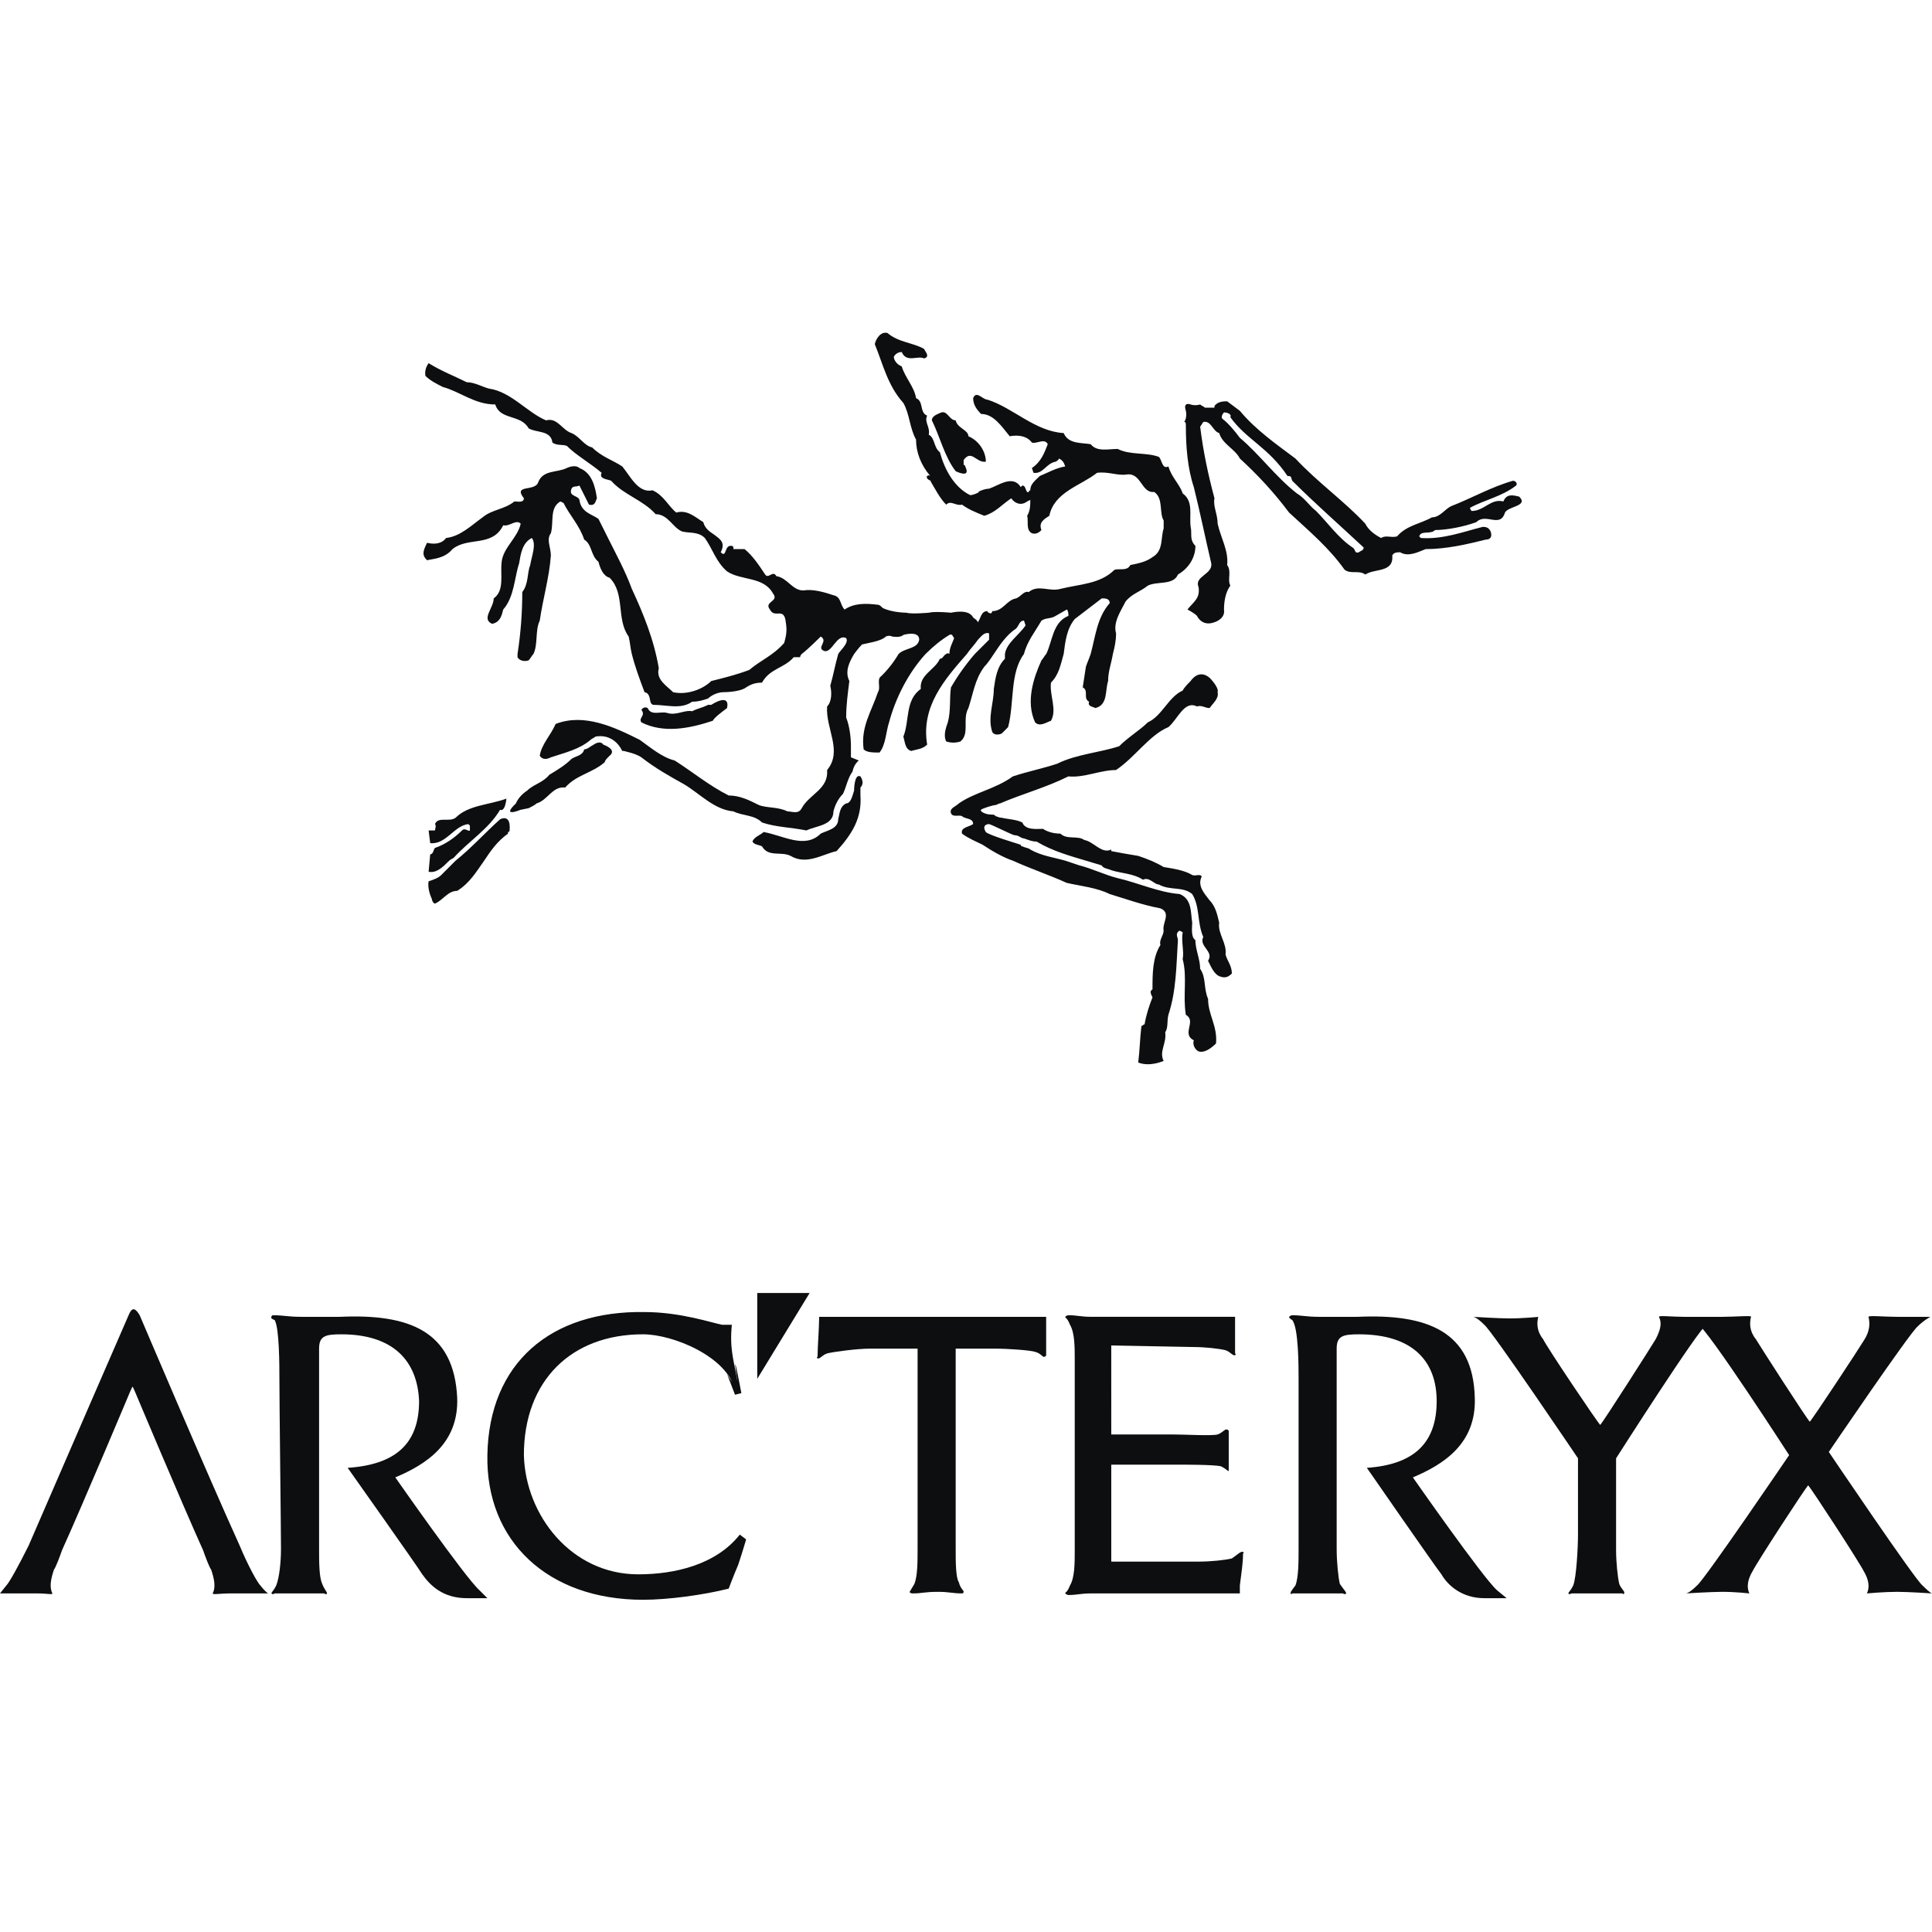 <svg width="180" height="180" viewBox="0 0 180 180" fill="none" xmlns="http://www.w3.org/2000/svg">
<path fill-rule="evenodd" clip-rule="evenodd" d="M49.252 75.297C49.548 75.15 49.844 75.001 49.992 74.853C51.027 74.557 51.471 73.225 52.655 73.373C53.69 72.188 55.169 72.039 56.352 71.003C56.352 70.854 56.501 70.706 56.797 70.41C57.536 69.817 56.205 69.373 56.205 69.373C55.909 68.929 55.317 69.373 55.317 69.373C55.021 69.522 54.725 69.818 54.429 69.818C54.281 70.411 53.689 70.411 53.246 70.706C52.655 71.299 51.915 71.743 51.176 72.187C50.584 72.927 49.697 73.075 49.105 73.668C49.105 73.668 48.365 74.112 48.069 74.852C48.069 74.852 46.591 76.186 48.513 75.445L49.252 75.297ZM47.477 77.371C47.477 77.519 47.329 77.519 47.329 77.519V77.667C46.294 78.408 45.703 79.296 45.111 80.185C44.371 81.222 43.779 82.258 42.596 82.999C41.709 82.999 41.265 83.887 40.526 84.183C40.378 84.183 40.23 83.887 40.23 83.738C40.23 83.738 39.787 82.85 39.934 82.11C40.379 81.962 40.822 81.813 41.118 81.517C41.562 81.073 42.006 80.629 42.449 80.184C43.928 78.999 45.259 77.518 46.591 76.334C46.591 76.334 47.625 75.741 47.477 77.371ZM47.181 74.408C45.555 75.001 43.633 75.001 42.449 76.186C41.857 76.629 40.822 76.038 40.526 76.778C40.675 76.927 40.526 77.222 40.526 77.371H39.934L40.083 78.555C41.562 78.704 42.302 76.927 43.633 76.778L43.78 76.927V77.371C43.633 77.519 43.337 77.075 43.041 77.371C42.301 78.111 41.413 78.704 40.526 78.999C40.378 79.148 40.378 79.592 40.082 79.592L39.933 81.221C40.674 81.369 41.265 80.777 41.856 80.184C42.004 80.035 42.152 80.035 42.3 79.888C43.632 78.407 45.554 77.222 46.59 75.445C46.591 75.445 47.034 75.741 47.181 74.408ZM80.165 74.112C80.312 76.186 79.424 77.666 77.945 79.296C76.615 79.592 75.135 80.629 73.656 79.74C72.769 79.296 71.586 79.888 70.994 78.851C70.698 78.703 70.255 78.703 70.106 78.407C70.255 77.963 70.846 77.814 71.141 77.518C72.916 77.814 74.987 79.147 76.466 77.666C77.058 77.37 78.093 77.221 78.093 76.333C78.241 75.74 78.241 75.149 78.832 74.852C79.276 74.852 79.423 74.112 79.572 73.668C79.572 73.668 79.572 72.038 80.164 72.335C80.164 72.335 80.607 72.927 80.164 73.371L80.165 74.112ZM67.74 65.968C67.148 66.412 66.557 66.856 66.409 67.152C64.19 67.892 61.823 68.336 59.754 67.301C59.458 66.856 60.197 66.708 59.754 66.116C59.902 65.968 60.05 65.82 60.344 65.968C60.641 66.708 61.527 66.264 62.119 66.412C63.006 66.708 63.746 66.116 64.486 66.264C65.078 65.968 65.373 65.968 65.965 65.671H66.261C66.261 65.671 68.036 64.487 67.74 65.968ZM112.703 63.154C111.669 62.264 110.929 63.45 110.929 63.45C110.633 63.746 110.337 64.043 110.189 64.338C108.858 64.931 108.266 66.708 106.936 67.301C106.196 68.041 105.16 68.634 104.273 69.522C102.497 70.115 100.279 70.262 98.504 71.151C97.174 71.595 95.694 71.892 94.363 72.336C92.735 73.521 90.812 73.817 89.333 74.853C89.037 75.15 88.446 75.297 88.594 75.742C88.742 76.186 89.333 75.89 89.629 76.039C89.925 76.335 90.664 76.186 90.664 76.779C90.22 77.076 89.481 77.076 89.629 77.668C90.221 78.112 90.96 78.409 91.552 78.705C92.44 79.298 93.474 79.889 94.362 80.186C95.989 80.927 97.762 81.519 99.391 82.259C100.721 82.556 102.201 82.704 103.383 83.296C104.861 83.74 106.49 84.333 108.116 84.629C109.152 85.073 108.264 85.963 108.412 86.703C108.412 87.147 107.967 87.591 108.116 88.035C107.375 89.221 107.375 90.701 107.375 92.181C107.079 92.33 107.227 92.626 107.375 92.921C107.079 93.662 106.786 94.551 106.637 95.44C106.488 95.44 106.488 95.587 106.341 95.587C106.193 96.921 106.193 97.81 106.045 98.993C106.786 99.29 107.671 99.142 108.412 98.845C107.967 97.956 108.708 97.216 108.56 96.178C108.856 95.733 108.709 95.143 108.856 94.55C109.595 92.328 109.595 89.959 109.742 87.589C109.742 87.293 109.448 86.996 109.891 86.701L110.187 86.849C110.038 87.738 110.335 88.626 110.187 89.366C110.631 90.995 110.187 92.772 110.483 94.55C111.519 95.143 110.038 96.326 111.223 96.92C111.075 97.365 111.372 97.809 111.668 97.956C112.11 98.104 112.702 97.809 113.294 97.216C113.443 95.586 112.554 94.55 112.554 93.068C112.109 92.032 112.405 91.144 111.815 90.255C111.815 89.366 111.371 88.478 111.371 87.589C110.926 87.293 111.075 86.404 111.075 85.96C110.926 85.071 111.075 83.738 109.891 83.294C107.968 83.145 106.046 82.257 104.124 81.813C102.94 81.517 101.757 80.925 100.573 80.629L99.242 80.184C98.206 79.888 97.024 79.74 95.987 79.147C95.839 78.998 95.543 78.998 95.247 78.851C95.247 78.851 95.098 78.851 95.098 78.703C94.656 78.554 92.142 77.814 91.846 77.518C91.401 76.777 92.142 76.777 92.142 76.777C92.29 76.777 94.36 77.814 94.508 77.814C94.953 77.814 95.098 78.11 95.394 78.11C95.839 78.258 96.135 78.407 96.578 78.407C98.056 79.296 99.685 79.74 101.164 80.184C101.608 80.332 102.2 80.48 102.642 80.629C102.79 80.925 103.234 80.925 103.53 81.073C104.418 81.369 105.599 81.369 106.488 81.962C107.078 81.666 107.523 82.406 107.966 82.406C109.003 82.999 110.185 82.555 111.073 83.295C111.813 84.48 111.517 85.962 112.107 87.294C111.665 88.183 113.144 88.627 112.552 89.516C112.848 90.109 113.144 90.849 113.736 90.997C114.18 91.145 114.474 90.997 114.77 90.7C114.77 89.96 114.326 89.516 114.18 88.923C114.327 87.886 113.44 86.998 113.588 85.962C113.44 85.369 113.292 84.481 112.7 83.888C112.256 83.295 111.518 82.555 111.96 81.667C111.813 81.37 111.37 81.667 111.074 81.518C110.333 81.074 109.3 80.926 108.411 80.778C107.67 80.334 106.933 80.037 106.044 79.741C105.156 79.592 104.27 79.445 103.53 79.297V79.148C102.642 79.592 101.903 78.408 101.015 78.259C100.423 77.815 99.389 78.259 98.797 77.667C98.205 77.667 97.613 77.519 97.17 77.222C96.578 77.222 95.542 77.371 95.246 76.629C94.656 76.333 93.915 76.333 93.323 76.186C93.028 76.186 92.879 76.038 92.731 76.038C92.731 75.889 92.438 75.889 92.289 75.889C91.845 75.889 91.253 75.593 91.401 75.445C91.55 75.297 92.583 75.001 92.731 75.001C92.88 75.001 93.028 74.852 93.176 74.852C95.246 73.963 97.465 73.371 99.537 72.335C101.015 72.483 102.494 71.742 103.974 71.742C105.748 70.558 107.078 68.484 108.855 67.744C109.741 67.003 110.333 65.226 111.518 65.819C111.961 65.67 112.257 65.968 112.7 65.968C112.996 65.523 113.588 65.078 113.441 64.487C113.591 64.042 112.703 63.154 112.703 63.154ZM110.336 39.311C110.485 39.311 110.485 39.46 110.485 39.756C110.485 41.533 110.633 43.606 111.225 45.383C111.817 47.753 112.26 49.974 112.852 52.492C113 53.528 111.225 53.676 111.67 54.714C111.818 55.751 111.225 56.046 110.633 56.786C110.633 56.786 111.225 57.083 111.521 57.379C111.521 57.379 111.964 58.416 113.148 57.972C113.148 57.972 114.184 57.675 114.036 56.786C114.036 56.046 114.184 55.158 114.626 54.565C114.33 53.972 114.774 53.233 114.33 52.64C114.478 51.307 113.74 50.123 113.444 48.789C113.444 47.901 112.999 47.161 113.148 46.42C112.556 44.198 112.111 42.125 111.817 39.756L112.111 39.311C112.852 39.163 112.999 40.2 113.591 40.348C113.887 41.384 115.069 41.828 115.514 42.718C117.288 44.346 118.769 45.976 120.099 47.753C122.021 49.53 123.795 51.011 125.276 53.084C125.868 53.528 126.607 53.084 127.199 53.528C128.087 52.937 129.862 53.381 129.713 51.752C129.862 51.456 130.158 51.456 130.454 51.456C131.192 51.901 132.08 51.456 132.821 51.159C134.743 51.159 136.665 50.715 138.439 50.271C138.884 50.271 139.031 49.975 138.884 49.531C138.735 49.235 138.588 49.087 138.145 49.087C136.369 49.531 134.447 50.271 132.376 50.124L132.228 49.976C132.376 49.383 133.264 49.827 133.705 49.383C134.742 49.383 136.368 49.087 137.552 48.643C138.438 47.754 139.771 49.236 140.215 47.754C140.511 47.161 142.434 47.161 141.546 46.273C140.954 46.125 140.364 45.978 140.068 46.718C138.884 46.422 138.292 47.607 137.109 47.607C137.109 47.607 136.96 47.458 136.96 47.311C138.291 46.57 139.919 46.274 141.25 45.237C141.398 45.09 141.25 44.793 140.954 44.793C138.884 45.386 137.109 46.422 135.186 47.163C134.594 47.459 134.15 48.2 133.41 48.2C132.376 48.792 131.044 48.94 130.158 49.977C129.566 50.125 129.121 49.828 128.678 50.125C128.088 49.828 127.496 49.384 127.2 48.792C125.277 46.719 122.763 44.942 120.692 42.721C118.916 41.388 116.994 40.055 115.515 38.277L114.331 37.389C114.037 37.389 113.445 37.389 113.149 37.833V37.981H112.556H112.26C112.111 37.833 111.964 37.833 111.817 37.684C111.817 37.684 111.373 37.833 110.929 37.684C110.929 37.684 110.189 37.388 110.485 38.277C110.485 38.274 110.632 38.867 110.336 39.311ZM126.606 51.455C126.161 51.603 126.31 51.158 126.016 51.011C124.683 50.122 123.649 48.641 122.613 47.605C122.021 47.16 121.577 46.42 120.839 45.977C118.915 44.496 117.289 42.273 115.515 40.793C115.07 40.2 114.478 39.46 113.888 39.016C113.74 38.868 113.888 38.572 114.037 38.424C114.331 38.424 114.775 38.572 114.627 38.868C116.107 40.941 118.178 41.682 119.952 44.347C120.396 44.347 120.248 44.496 120.396 44.791C122.466 46.865 124.833 48.937 127.051 51.011C127.05 51.306 126.754 51.306 126.606 51.455Z" fill="#0C0E0F"/>
<path fill-rule="evenodd" clip-rule="evenodd" d="M92.145 45.531C93.031 45.234 94.364 44.197 95.102 45.382L95.251 45.233C95.547 45.233 95.547 45.678 95.695 45.826C95.844 45.974 95.844 45.677 95.991 45.677C95.991 45.084 96.436 44.788 96.879 44.344C97.618 44.048 98.357 43.604 99.246 43.456C99.098 43.011 98.95 42.863 98.654 42.715C98.654 42.863 98.358 43.012 98.358 43.012C97.47 43.161 97.176 44.196 96.288 44.049L96.14 43.604C97.028 43.011 97.324 42.123 97.618 41.382C97.324 40.79 96.583 41.382 96.14 41.234C95.695 40.641 94.958 40.493 94.07 40.641C93.329 39.753 92.59 38.568 91.407 38.568C90.963 38.123 90.667 37.679 90.667 37.088C90.963 36.347 91.555 37.236 91.999 37.236C94.366 37.977 96.436 40.198 99.099 40.347C99.543 41.383 100.725 41.235 101.613 41.383C102.205 42.124 103.24 41.827 104.128 41.827C105.309 42.42 106.79 42.124 107.972 42.568C108.268 42.864 108.268 43.752 108.86 43.457C109.156 44.494 109.895 45.085 110.191 45.974C111.227 46.715 110.783 48.047 110.931 49.084C111.08 49.677 110.783 50.268 111.376 50.861C111.376 51.898 110.784 52.934 109.747 53.526C109.305 54.563 107.825 54.119 106.939 54.563C106.199 55.156 105.459 55.303 104.867 56.044C104.425 56.933 103.685 57.97 103.981 59.007C103.981 59.747 103.833 60.34 103.685 60.931C103.537 61.82 103.241 62.561 103.241 63.449C102.945 64.337 103.241 65.67 102.059 65.966C101.763 65.818 101.318 65.818 101.467 65.374C100.875 65.077 101.467 64.337 100.875 64.041L101.171 62.116C101.319 61.672 101.467 61.375 101.615 60.931C102.06 59.303 102.207 57.526 103.389 56.193C103.389 55.748 102.945 55.748 102.649 55.748L100.134 57.673C99.396 58.561 99.248 59.746 99.1 60.931C98.804 61.968 98.655 62.857 97.916 63.598C97.767 64.782 98.508 66.115 97.916 67.152C97.471 67.301 96.881 67.745 96.438 67.301C95.55 65.376 96.289 63.155 97.03 61.525C97.178 61.376 97.326 61.08 97.472 60.932C98.064 59.748 98.064 57.971 99.544 57.378C99.544 57.23 99.544 56.934 99.396 56.785L98.359 57.378C97.915 57.674 97.471 57.527 97.029 57.823C96.437 58.86 95.696 59.748 95.4 60.932C94.07 62.709 94.514 65.523 93.922 67.745L93.331 68.337C93.034 68.486 92.59 68.486 92.445 68.189C92 66.856 92.591 65.523 92.591 64.19C92.74 63.154 92.887 62.117 93.627 61.376V60.931C93.776 59.895 94.96 59.155 95.55 58.266L95.401 57.822C94.959 57.822 94.959 58.266 94.663 58.562C93.775 59.155 93.183 60.043 92.591 60.932C92.297 61.377 92.001 61.821 91.705 62.117C90.817 63.301 90.669 64.634 90.226 65.968C89.634 67.004 90.375 68.337 89.487 69.078C89.055 69.225 88.587 69.225 88.155 69.078C87.859 68.485 88.155 67.745 88.304 67.301C88.6 66.264 88.452 64.931 88.6 64.043C89.239 62.938 89.982 61.897 90.818 60.932L92.151 59.6V59.008C91.706 58.859 91.41 59.304 91.114 59.6C90.818 60.044 90.375 60.489 90.079 60.932C88.008 63.302 85.789 65.82 86.381 69.373C85.938 69.818 85.346 69.818 84.902 69.966C84.311 69.818 84.311 69.078 84.163 68.634C84.755 67.153 84.311 65.227 85.789 64.19C85.641 62.858 87.121 62.413 87.564 61.376C87.86 61.376 87.86 61.08 88.156 60.931C88.156 60.931 88.305 60.783 88.452 60.931C88.452 60.34 88.748 59.895 88.896 59.45C88.748 59.302 88.748 59.007 88.452 59.154C87.713 59.598 86.973 60.191 86.234 60.93C84.606 62.708 83.424 65.076 82.832 67.299C82.535 68.187 82.535 69.371 81.944 70.112C81.353 70.112 80.761 70.112 80.465 69.816C80.169 67.743 81.204 66.262 81.796 64.485C82.092 64.04 81.648 63.299 82.092 63.004C82.724 62.388 83.271 61.69 83.719 60.93C84.311 60.339 85.494 60.486 85.642 59.598C85.642 58.709 84.163 59.154 84.163 59.154C83.867 59.45 83.127 59.302 83.127 59.302C82.832 59.154 82.535 59.302 82.535 59.302C82.091 59.746 80.908 59.895 80.316 60.042C80.169 60.191 80.02 60.339 79.577 60.93C79.132 61.671 78.689 62.56 79.132 63.448C78.985 64.632 78.836 65.669 78.836 66.853C79.132 67.594 79.28 68.631 79.28 69.52V70.557L80.016 70.855C80.016 70.855 79.573 71.151 79.424 71.892C78.981 72.484 78.833 73.373 78.537 73.964C78.094 74.409 77.798 75.001 77.65 75.594C77.65 76.927 76.023 76.927 75.136 77.371C73.657 77.075 72.325 77.075 70.995 76.63C70.255 75.89 69.22 76.039 68.333 75.594C66.558 75.445 65.227 73.964 63.748 73.076C62.417 72.336 61.086 71.595 59.754 70.559C59.31 70.262 58.719 70.115 58.127 69.966H57.978C57.092 68.189 55.464 68.634 55.464 68.634C55.316 68.782 55.168 68.782 55.021 68.93C53.985 69.819 52.654 70.115 51.323 70.559C51.027 70.707 50.584 70.855 50.288 70.411C50.435 69.374 51.323 68.486 51.767 67.449C54.429 66.412 57.239 67.746 59.606 68.93C60.641 69.671 61.676 70.559 62.86 70.855C64.487 71.892 66.114 73.225 67.888 74.113C68.924 74.113 69.811 74.558 70.699 75.002C71.438 75.298 72.473 75.151 73.361 75.595C73.804 75.595 74.396 75.891 74.692 75.298C75.432 73.965 77.207 73.522 77.059 71.744C78.538 69.967 76.911 67.894 77.059 65.821C77.503 65.377 77.503 64.489 77.355 63.896C77.651 62.859 77.799 61.971 78.095 60.933C78.243 60.637 79.13 59.897 78.834 59.453C77.946 59.008 77.503 60.933 76.763 60.637C76.024 60.341 77.208 59.748 76.467 59.304C76.467 59.304 75.284 60.489 74.692 60.932C74.544 61.081 74.544 61.229 74.544 61.229H73.952C73.065 62.266 71.733 62.266 70.994 63.599C70.402 63.599 69.958 63.747 69.515 64.043C68.923 64.488 67.445 64.488 67.445 64.488C66.557 64.488 65.966 65.079 65.966 65.079C65.523 65.228 65.079 65.376 64.487 65.376C63.452 66.116 62.12 65.672 60.937 65.672C60.345 65.672 60.789 64.635 60.049 64.488C59.606 63.302 59.162 62.118 58.866 60.933C58.718 60.342 58.718 59.897 58.57 59.305C57.388 57.676 58.274 55.306 56.795 53.826C56.203 53.677 55.907 52.938 55.76 52.345C55.021 51.752 55.169 50.716 54.429 50.271C53.985 48.938 53.097 48.05 52.506 46.866L52.21 46.717C51.175 47.31 51.618 48.642 51.323 49.679C50.879 50.271 51.323 51.012 51.323 51.752C51.175 53.825 50.584 55.751 50.288 57.824C49.843 58.712 50.139 60.045 49.696 60.933C49.548 61.082 49.4 61.378 49.252 61.526C48.809 61.674 48.364 61.526 48.217 61.23V60.933C48.513 59.008 48.66 57.083 48.66 55.158C49.252 54.417 49.104 53.381 49.4 52.64C49.548 51.752 49.992 50.715 49.548 50.123C48.66 50.568 48.513 51.603 48.364 52.492C47.921 53.826 47.921 55.603 46.885 56.787C46.737 57.38 46.589 57.973 45.85 58.12C44.815 57.676 45.998 56.64 45.998 55.751C47.034 55.01 46.59 53.528 46.738 52.345C46.886 51.012 48.217 50.123 48.513 48.791C48.069 48.346 47.477 49.087 46.886 48.939C45.851 51.013 43.633 49.976 42.154 51.16C41.414 52.05 40.379 52.05 39.787 52.197C39.343 51.753 39.343 51.457 39.787 50.569C40.379 50.717 41.118 50.717 41.562 50.124C42.893 49.976 43.928 48.939 44.963 48.199C45.85 47.458 47.034 47.458 47.922 46.718C48.218 46.718 48.809 46.867 48.809 46.422C47.773 45.09 49.844 45.83 50.14 44.941C50.584 43.756 51.915 44.053 52.802 43.608C53.098 43.46 53.69 43.311 53.985 43.608C55.169 44.053 55.464 45.385 55.611 46.422C55.464 46.718 55.464 47.162 54.872 47.014L53.984 45.237C53.688 45.386 53.392 45.237 53.245 45.534C52.949 46.274 53.837 46.126 53.984 46.57C54.133 47.755 55.168 47.904 55.759 48.347L56.647 50.124C57.386 51.605 58.273 53.234 58.865 54.862C59.901 57.084 60.936 59.602 61.38 62.267C61.084 63.304 62.119 63.897 62.711 64.49C64.042 64.786 65.522 64.193 66.26 63.453C67.444 63.157 68.627 62.861 69.81 62.416C70.845 61.528 72.028 61.083 73.064 59.899C73.211 59.306 73.36 58.862 73.211 57.974C73.064 56.493 72.176 57.677 71.732 56.788C71.14 56.048 72.619 56.048 72.028 55.307C71.14 53.678 69.07 54.123 67.739 53.235C66.704 52.346 66.408 51.161 65.669 50.125C65.077 49.532 64.338 49.681 63.598 49.532C62.711 49.236 62.267 47.904 61.084 47.904C59.901 46.57 58.125 46.126 56.942 44.793C56.646 44.645 55.759 44.645 56.055 44.053C55.02 43.164 53.688 42.424 52.801 41.535C52.358 41.386 51.914 41.535 51.47 41.239C51.322 40.054 49.991 40.351 49.251 39.907C48.512 38.574 46.589 39.166 46.145 37.684C44.222 37.684 42.891 36.5 41.264 36.056C40.673 35.76 40.081 35.463 39.637 35.019C39.637 35.019 39.49 34.426 39.933 33.835C41.117 34.575 42.3 35.019 43.483 35.611C44.222 35.611 44.962 36.056 45.554 36.204C47.625 36.5 49.104 38.425 50.879 39.165C51.914 38.869 52.358 40.054 53.246 40.35C53.985 40.646 54.429 41.534 55.169 41.683C56.056 42.571 57.092 42.867 57.978 43.46C58.718 44.348 59.457 45.978 60.789 45.681C61.824 46.125 62.268 47.162 63.007 47.754C64.043 47.457 64.782 48.199 65.522 48.643C65.67 49.236 66.114 49.531 66.557 49.827C67.149 50.271 67.593 50.568 67.149 51.456C67.741 52.048 67.445 50.715 68.184 50.863C68.333 50.863 68.333 51.012 68.333 51.159H69.368C70.108 51.752 70.7 52.64 71.291 53.529C71.587 53.974 72.03 53.085 72.326 53.678C73.362 53.827 73.805 55.011 74.841 55.011C75.729 54.862 76.763 55.16 77.651 55.456C78.391 55.605 78.243 56.344 78.687 56.788C79.575 56.196 80.609 56.196 81.793 56.344C81.941 56.344 82.089 56.493 82.237 56.641C83.124 57.085 84.456 57.085 84.456 57.085C84.899 57.233 86.526 57.085 86.526 57.085C87.118 56.937 88.597 57.085 88.597 57.085C90.076 56.788 90.519 57.233 90.667 57.53C90.815 57.678 90.963 57.678 91.111 57.975C91.407 57.53 91.407 56.938 91.999 56.938C91.999 57.086 92.148 57.086 92.148 57.086C92.296 57.234 92.444 57.086 92.444 56.938C93.478 56.938 93.774 55.901 94.662 55.754C95.104 55.606 95.4 55.013 95.844 55.161C96.732 54.42 97.766 55.161 98.803 54.864C100.577 54.42 102.499 54.42 103.832 53.088C104.276 52.94 105.014 53.237 105.309 52.643C106.05 52.495 106.789 52.347 107.379 51.903C108.416 51.31 108.12 50.126 108.416 49.237V48.496C107.971 47.756 108.416 46.423 107.528 45.831C106.346 45.98 106.346 44.054 105.014 44.202C104.128 44.35 103.24 43.905 102.205 44.054C100.725 45.238 98.211 45.831 97.766 48.052C97.324 48.349 96.732 48.645 97.028 49.385C96.879 49.533 96.583 49.829 96.14 49.682C95.548 49.385 95.844 48.497 95.695 48.053C95.991 47.609 95.991 47.016 95.991 46.572L95.695 46.721C95.103 47.165 94.513 46.87 94.218 46.425C93.329 47.017 92.737 47.758 91.703 48.054C90.963 47.758 90.224 47.462 89.632 47.017C89.04 47.165 88.597 46.572 88.153 47.017C87.561 46.425 87.118 45.537 86.674 44.795H86.823C86.527 44.795 86.232 44.499 86.379 44.351C86.379 44.351 86.528 44.203 86.675 44.351C85.788 43.314 85.345 42.13 85.345 40.946C84.753 39.909 84.753 38.576 84.162 37.54C82.683 35.91 82.24 33.838 81.5 32.06C81.648 31.468 82.091 30.875 82.683 31.023C83.719 31.912 85.05 31.912 86.085 32.504C86.234 32.8 86.676 33.244 86.085 33.392C85.493 33.095 84.459 33.837 84.014 32.8C83.862 32.797 83.712 32.837 83.581 32.916C83.45 32.994 83.344 33.108 83.275 33.244C83.275 33.541 83.571 33.984 84.014 34.133C84.311 35.17 85.197 36.058 85.346 37.095C86.085 37.391 85.642 38.428 86.381 38.724C86.085 39.316 86.677 39.761 86.53 40.501C87.122 40.797 86.973 41.686 87.565 42.13C88.009 43.758 88.897 45.388 90.376 46.128C90.671 46.128 90.967 45.981 91.263 45.832H91.114C91.109 45.827 91.701 45.531 92.145 45.531Z" fill="#0C0E0F"/>
<path fill-rule="evenodd" clip-rule="evenodd" d="M89.926 43.458C89.926 43.458 89.926 43.309 89.779 43.309V42.864C90.518 41.828 90.962 43.161 91.85 43.013C91.85 42.125 91.258 41.088 90.222 40.643C90.222 40.051 89.187 39.903 89.039 39.162C88.447 39.162 88.3 38.273 87.708 38.422C87.412 38.571 86.82 38.718 86.82 39.162C87.559 40.643 88.003 42.568 89.039 43.901C89.038 43.901 90.517 44.642 89.926 43.458ZM70.551 120.465V128.463L75.431 120.465H70.551ZM68.776 145.79C68.332 146.825 67.889 148.011 67.889 148.011C65.522 148.601 62.268 149.047 59.902 149.047C51.027 149.047 45.259 143.566 45.408 135.571C45.555 126.98 51.323 122.093 60.05 122.241C63.452 122.241 66.409 123.279 67.297 123.427H68.185C68.185 123.427 68.036 124.61 68.185 125.797C68.333 127.129 68.776 128.463 68.776 129.646C68.776 129.943 68.48 129.498 68.48 129.498C67.74 126.389 62.711 124.314 59.902 124.314C53.246 124.314 48.809 128.61 48.809 135.571C48.958 141.196 53.246 146.677 59.458 146.677C62.859 146.677 66.705 145.79 68.923 142.976L69.515 143.421C69.515 143.421 69.219 144.455 68.776 145.79ZM103.534 133.646H109.303C110.485 133.646 112.852 133.794 113.444 133.646C113.888 133.497 114.184 133.053 114.33 133.201C114.478 133.201 114.478 133.349 114.478 133.349V137.05C114.33 137.05 114.33 136.902 113.74 136.605C112.999 136.457 110.485 136.457 109.303 136.457H103.534V145.492H111.669C112.851 145.492 114.183 145.343 114.773 145.196C115.218 144.899 115.661 144.454 115.81 144.603C115.958 144.603 115.81 144.752 115.81 144.752C115.81 145.641 115.661 146.528 115.514 147.714V148.454H101.759C100.575 148.454 100.426 148.602 99.54 148.602C99.54 148.602 99.392 148.602 99.244 148.454C99.244 148.307 99.393 148.454 99.689 147.714C100.131 146.973 100.131 145.642 100.131 144.455V135.125V126.684C100.131 125.5 100.131 124.168 99.689 123.427C99.393 122.685 99.244 122.834 99.244 122.685C99.393 122.537 99.54 122.537 99.54 122.537C100.426 122.537 100.575 122.685 101.759 122.685H115.069V126.093C115.069 126.093 115.218 126.242 115.069 126.242C114.921 126.39 114.625 125.945 114.183 125.797C113.591 125.648 112.259 125.5 111.224 125.5L103.533 125.352L103.534 133.646ZM13.015 122.538C13.015 122.538 19.375 137.495 22.334 144.01C23.073 145.789 23.96 147.417 24.256 147.713C24.848 148.453 24.995 148.453 24.995 148.453H21.594C20.41 148.453 19.819 148.601 19.819 148.453C20.115 147.862 19.968 147.121 19.671 146.232C19.522 146.083 19.08 144.899 18.931 144.455C16.86 139.864 12.571 129.646 12.571 129.646C12.275 129.054 12.422 129.054 12.127 129.646C12.127 129.646 7.838 139.865 5.768 144.455C5.62 144.9 5.176 146.084 5.029 146.232C4.733 147.121 4.585 147.862 4.88 148.453C4.88 148.601 4.437 148.453 3.401 148.453H0L0.592 147.713C0.888 147.417 1.775 145.789 2.663 144.01C5.473 137.494 11.981 122.538 11.981 122.538C12.276 121.797 12.572 121.797 13.015 122.538ZM85.49 125.649V144.308C85.49 145.493 85.49 146.825 85.194 147.567L84.75 148.308C84.75 148.455 85.046 148.455 85.046 148.455C85.934 148.455 86.081 148.308 87.413 148.308C88.448 148.308 88.744 148.455 89.631 148.455C89.631 148.455 89.78 148.455 89.78 148.308C89.78 148.159 89.484 148.012 89.335 147.419C89.039 146.974 89.039 145.494 89.039 144.309V125.65H92.736C93.92 125.65 95.99 125.799 96.434 125.946C97.026 126.095 97.174 126.539 97.322 126.391C97.468 126.391 97.468 126.243 97.468 126.243V122.687H76.319C76.319 123.725 76.17 125.501 76.17 126.39C76.17 126.39 76.022 126.539 76.17 126.539C76.319 126.686 76.615 126.243 77.058 126.094C77.65 125.945 79.869 125.649 81.052 125.649H85.49ZM147.018 135.867V142.976C147.018 144.159 146.869 146.973 146.573 147.714C146.277 148.307 146.129 148.307 146.129 148.454C146.129 148.602 146.425 148.454 146.425 148.454H151.159C151.159 148.454 151.307 148.602 151.307 148.454C151.456 148.307 151.011 148.011 150.863 147.567C150.714 146.974 150.567 145.494 150.567 144.456V135.868C150.567 135.868 158.406 123.576 158.998 123.428C159.884 123.279 160.18 122.686 160.18 122.686H156.927C155.743 122.686 154.56 122.538 154.56 122.686C154.856 123.279 154.709 123.872 154.264 124.759C153.82 125.5 149.383 132.46 149.087 132.757C148.791 132.46 144.205 125.648 143.762 124.759C143.17 124.019 143.17 123.279 143.317 122.686C143.466 122.686 141.84 122.835 140.655 122.835C139.62 122.835 137.254 122.686 137.254 122.686C137.254 122.686 137.55 122.686 138.289 123.428C139.03 124.02 147.018 135.867 147.018 135.867Z" fill="#0C0E0F"/>
<path fill-rule="evenodd" clip-rule="evenodd" d="M170.386 135.274C170.386 135.274 178.373 147.122 179.112 147.714C179.852 148.454 180 148.454 180 148.454C180 148.454 177.781 148.307 176.745 148.307C175.563 148.307 173.936 148.454 173.936 148.454C174.23 147.863 174.085 147.122 173.64 146.381C173.196 145.494 168.759 138.682 168.463 138.386C168.167 138.682 163.73 145.494 163.286 146.381C162.841 147.123 162.694 147.863 162.99 148.454C162.99 148.454 161.659 148.307 160.475 148.307C159.441 148.307 157.075 148.454 157.075 148.454C157.075 148.454 157.369 148.454 158.11 147.714C158.85 147.122 166.689 135.571 166.689 135.571C166.689 135.571 159.146 123.872 158.11 123.279C157.224 122.834 157.369 122.686 157.369 122.686H160.475C161.659 122.686 163.286 122.538 163.138 122.686C162.99 123.279 162.99 124.02 163.583 124.759C164.027 125.5 168.316 132.164 168.612 132.46C168.908 132.164 173.197 125.648 173.64 124.907C174.23 124.02 174.23 123.279 174.085 122.686C174.085 122.538 175.563 122.686 176.746 122.686H179.852C179.852 122.686 179.26 122.983 178.67 123.575C177.929 124.168 170.386 135.274 170.386 135.274ZM127.346 136.755C127.346 136.755 133.705 145.938 134.297 146.678C134.889 147.715 136.219 148.899 138.289 148.899H140.361C140.361 148.899 140.213 148.75 139.473 148.159C138.143 146.974 131.634 137.644 131.634 137.644C134.445 136.459 137.551 134.534 137.403 130.239C137.255 124.02 132.967 122.39 126.457 122.686H122.908C121.724 122.686 121.282 122.538 120.394 122.538C120.394 122.538 120.245 122.538 120.098 122.686C120.098 122.835 120.394 122.983 120.394 122.983C120.986 123.724 120.986 127.277 120.986 128.463V144.308C120.986 145.493 120.986 146.974 120.69 147.714C120.245 148.307 120.245 148.307 120.245 148.454C120.245 148.602 120.394 148.454 120.394 148.454H125.126C125.126 148.454 125.275 148.602 125.422 148.454C125.422 148.307 125.126 148.011 124.83 147.567C124.682 146.974 124.534 145.494 124.534 144.308V125.649C124.534 124.463 125.126 124.315 126.604 124.315C131.633 124.315 133.852 126.832 133.852 130.535C133.853 134.534 131.634 136.459 127.346 136.755ZM32.391 136.755C32.391 136.755 38.898 145.938 39.343 146.678C40.083 147.715 41.266 148.899 43.484 148.899H45.407L44.668 148.159C43.336 146.974 36.829 137.644 36.829 137.644C39.639 136.459 42.744 134.534 42.597 130.239C42.301 124.02 38.16 122.39 31.651 122.686H28.102C26.77 122.686 26.475 122.538 25.439 122.538C25.439 122.538 25.291 122.538 25.291 122.686C25.143 122.835 25.587 122.983 25.587 122.983C26.031 123.724 26.031 127.277 26.031 128.463C26.031 130.833 26.179 142.532 26.179 144.308C26.179 145.493 26.031 146.974 25.735 147.714C25.439 148.307 25.291 148.307 25.291 148.454C25.439 148.602 25.587 148.454 25.587 148.454H30.172C30.172 148.454 30.468 148.602 30.468 148.454C30.468 148.307 30.172 148.011 30.024 147.567C29.728 146.974 29.728 145.494 29.728 144.308V125.649C29.728 124.463 30.319 124.315 31.798 124.315C36.679 124.315 38.898 126.832 39.045 130.535C39.046 134.534 36.828 136.459 32.391 136.755ZM67.74 128.018C67.74 128.018 68.923 130.09 68.628 128.166C68.184 125.056 69.071 129.795 69.071 129.795L68.479 129.944L67.74 128.018Z" fill="#0C0E0F"/>
</svg>
